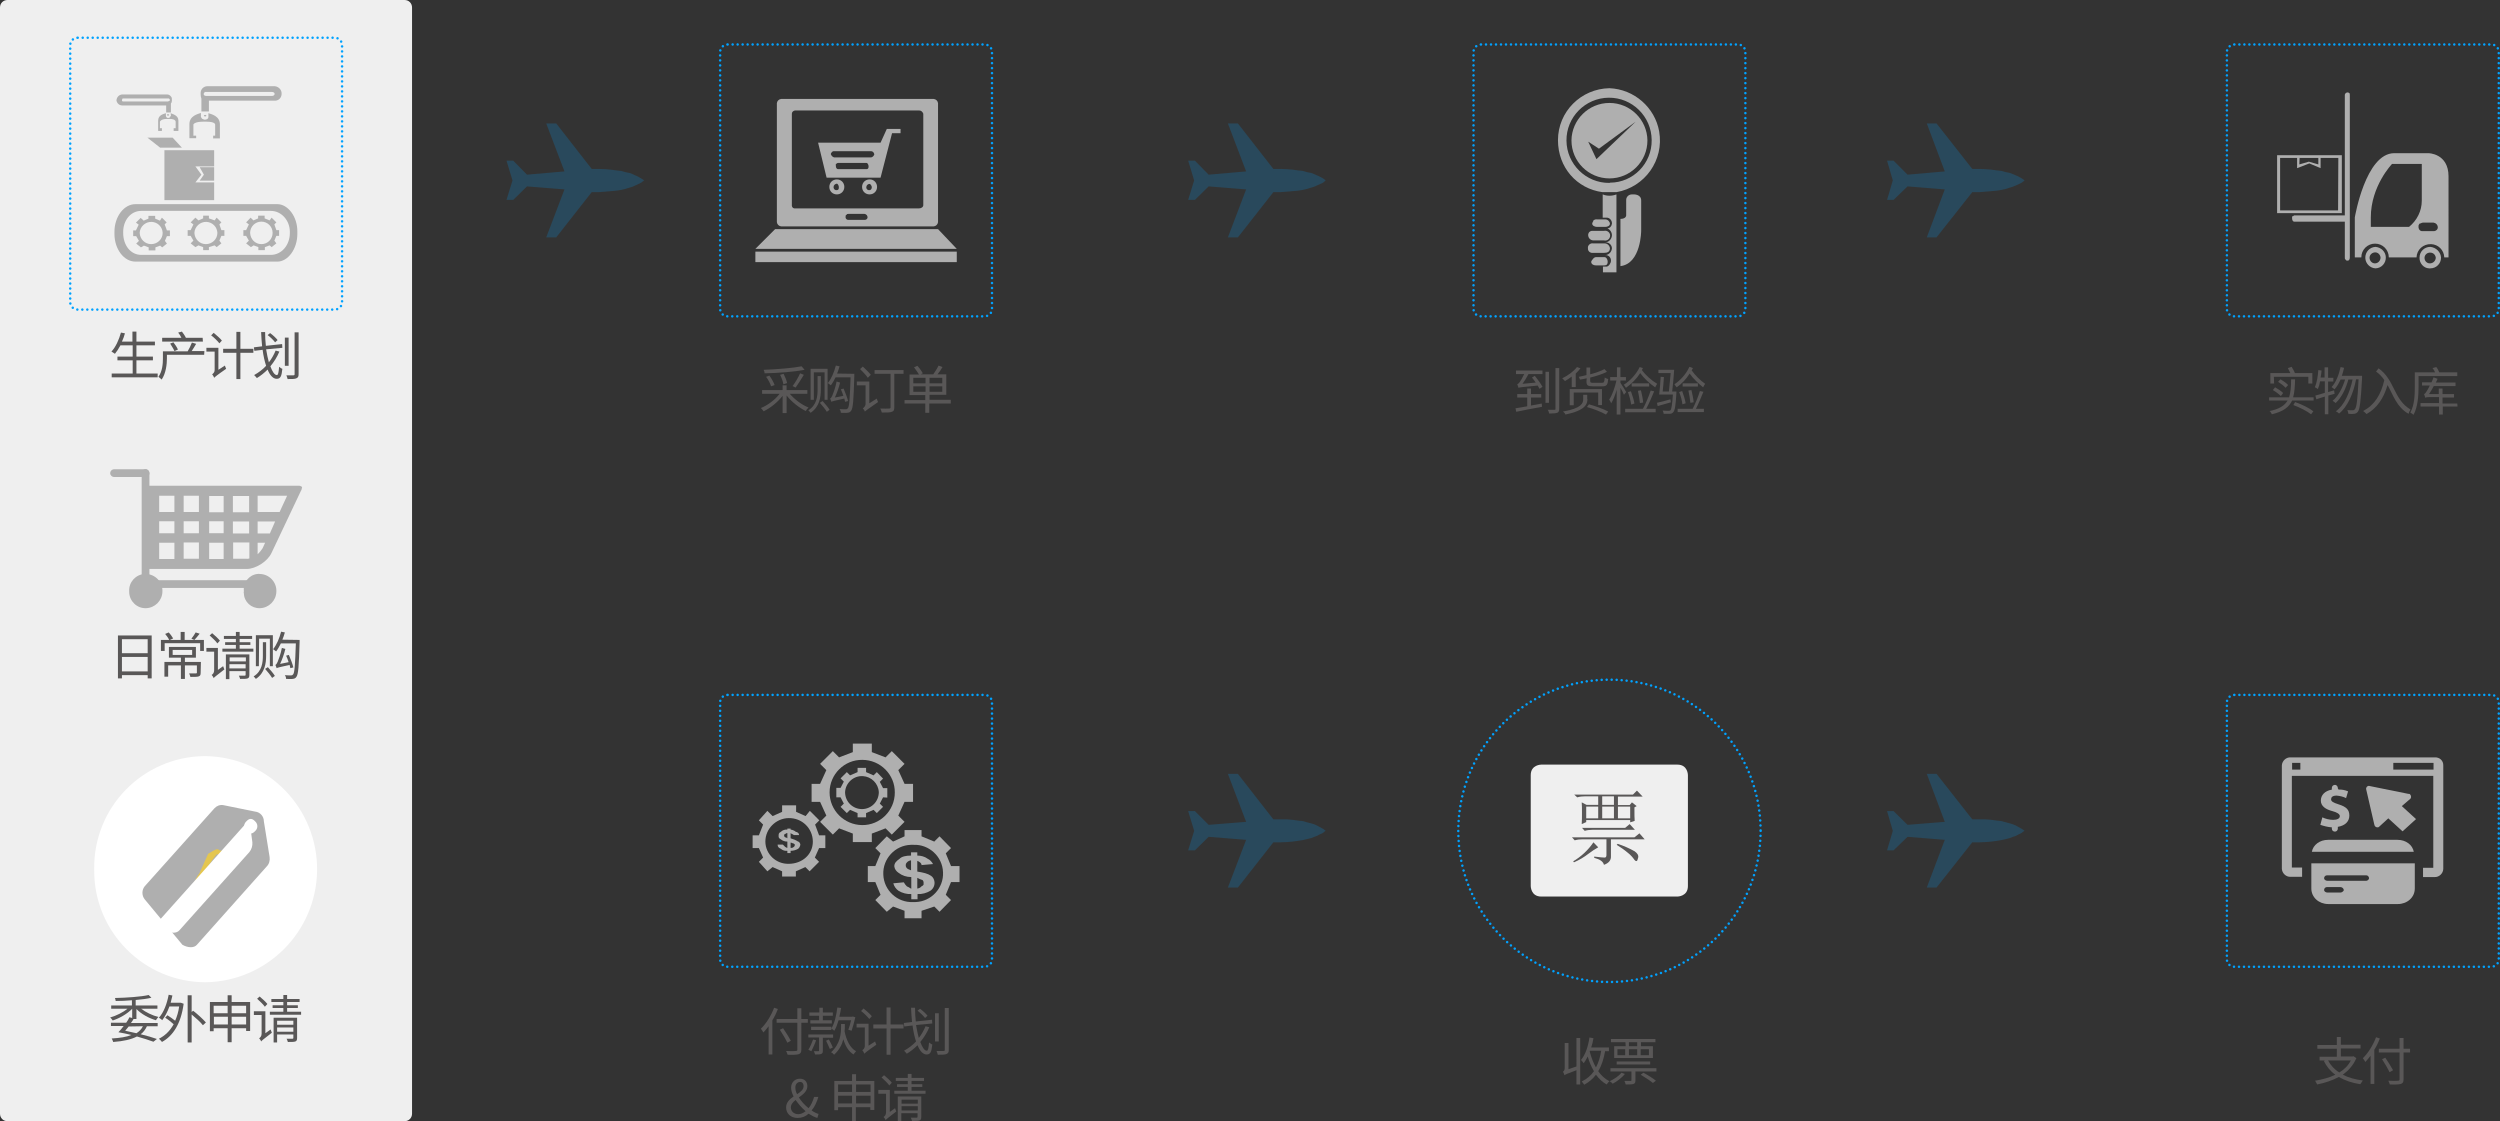 <?xml version="1.0" encoding="utf-8"?>
<!-- Generator: Adobe Illustrator 23.0.2, SVG Export Plug-In . SVG Version: 6.00 Build 0)  -->
<svg version="1.1" id="图层_1" xmlns="http://www.w3.org/2000/svg" xmlns:xlink="http://www.w3.org/1999/xlink" x="0px" y="0px"
	 viewBox="0 0 1000.5 448.7" style="enable-background:new 0 0 1000.5 448.7;" xml:space="preserve">
<rect x="0" y="0" width="1000.5" height="448.7" fill="#333333" stroke="none"/>
<style type="text/css">
	.st0{fill:#EFEFEF;}
	.st1{fill:#AFAFAF;}
	.st2{fill:#FFFFFF;}
	.st3{fill:#D1575C;}
	.st4{fill:#E4C64F;}
	.st5{opacity:0.2;fill:#00A2FF;enable-background:new    ;}
	.st6{fill:#595757;}
	.st7{enable-background:new    ;}
	.st8{fill:none;stroke:#00A2FF;stroke-linecap:round;stroke-miterlimit:10;stroke-dasharray:0,2;}
</style>
<title>04</title>
<g>
	<g id="图层_1-2">
		<path class="st0" d="M3,0h158.9c1.7,0,3,1.3,3,3v442.7c0,1.7-1.3,3-3,3H3c-1.7,0-3-1.3-3-3V3C0,1.3,1.3,0,3,0z"/>
		<path class="st1" d="M656.8,83.5v-3.3c0-2.4-2.8-2.4-2.8-2.4h-0.9c-1.3,0-2.3,1-2.3,2.2v0.1v6.1c0,0,0,1.4-2.3,1.4v18.9
			c8.3-1,8.3-14.2,8.3-14.2V83.5z"/>
		<path class="st1" d="M644.1,73.2c-9.4,0.1-17.1-7.5-17.2-16.9s7.5-17.1,16.9-17.2c9.4-0.1,17.1,7.5,17.2,16.9v0.1
			c0.1,9.3-7.4,17-16.7,17C644.2,73.2,644.2,73.2,644.1,73.2 M644.1,35.3c-11.4,0.2-20.6,9.4-20.6,20.8c0,10.9,7.5,19.4,17.8,20.8
			h5.6c11.4-2,19.1-12.8,17.1-24.3C662.3,43,654,35.7,644.1,35.3"/>
		<path class="st1" d="M642.1,106.2c0.9,0,1.3-0.5,1.3-1.4s-0.5-1.9-1.3-1.9h-3.5c-0.3,0.1-0.7,0.2-0.9,0.5c-0.4,0.5-0.9,1-0.9,1.4
			c0,0.9,0.9,1.4,1.8,1.4H642.1z"/>
		<path class="st1" d="M641.4,77.8v9.3h1.4c1.2-0.1,2.2,0.9,2.3,2.1c0,0.1,0,0.2,0,0.3c-0.1,1-0.8,1.8-1.8,1.9
			c1.1,0.5,1.8,1.6,1.8,2.8c-0.1,1.5-1.2,2.7-2.7,2.8c1.4-0.1,2.6,0.9,2.7,2.3c-0.1,1.5-1.2,2.7-2.7,2.8h0.5
			c1.1,0.2,1.9,1.2,1.8,2.3c0,0.9-0.9,2.3-1.8,2.3h-1.4v2.3h5.4V77.8C645.1,78.5,643.1,78.5,641.4,77.8"/>
		<path class="st1" d="M639.1,90.8h3.3c0.9,0,1.9-0.4,1.9-1.3c-0.1-0.9-0.9-1.7-1.9-1.7h-3.3c-0.5-0.1-1,0.1-1.4,0.4
			c0,0.4-0.5,0.8-0.5,1.3C637.2,90.3,638.2,90.8,639.1,90.8"/>
		<path class="st1" d="M635.6,94.3c0.1,1,0.9,1.8,1.9,1.9h4.4c1,0.3,2.1-0.3,2.4-1.4c0.3-1-0.3-2.1-1.4-2.4c-0.3-0.1-0.7-0.1-1,0
			h-4.4c-0.5-0.1-1.1,0.1-1.5,0.5C635.7,93.3,635.5,93.8,635.6,94.3"/>
		<path class="st1" d="M641.4,101.2h0.5c1.5,0,2.4-0.5,2.4-1.9c-0.2-1.2-1.2-2-2.4-1.9h-4.4c-0.5-0.1-1.1,0.1-1.5,0.5
			s-0.6,0.9-0.5,1.4c-0.1,1,0.6,1.8,1.6,1.9c0.1,0,0.3,0,0.4,0H641.4z"/>
		<path class="st1" d="M638.9,63.7l-3.3-7l4.3,2.8l14.7-10.8L638.9,63.7z M644.1,41.2c-8.3,0-15.1,6.7-15.2,15
			c0,8.4,6.8,15.2,15.2,15.2s15.2-6.8,15.2-15.2C659.2,47.9,652.4,41.2,644.1,41.2"/>
		<polygon class="st1" points="382.9,100.7 302.3,100.7 302.3,104.9 339.4,104.9 346.2,104.9 382.9,104.9 		"/>
		<path class="st1" d="M332.9,60.9c0.4-0.4,0.4-0.4,0.9-0.4h14.8c0.7,0,1.2,0.6,1.3,1.3c-0.2,0.6-0.7,1.1-1.3,1.2h-14.8
			c-0.6-0.2-1.1-0.7-1.3-1.3C332.5,61.4,332.7,61.1,332.9,60.9 M346.9,67.7h-11.5c-0.4,0-0.9-0.4-0.9-1.3v-0.8
			c0.4,0,0.4-0.4,0.9-0.4h11.4c0.4,0,0.8,0.8,0.8,1.3C347.7,67.2,347.3,67.7,346.9,67.7 M352.4,71.1l4.6-17.8h3.4v-1.7h-5.5
			l-2.5,5.5h-25l3.4,14H352.4z"/>
		<path class="st1" d="M348,76.1c-0.6,0.1-1.2-0.3-1.3-0.9c0-0.1,0-0.2,0-0.3c0-0.7,0.6-1.3,1.3-1.3c0.4,0,0.9,0.9,0.9,1.3
			C348.9,75.7,348.4,76.1,348,76.1 M348,71.8c-1.7,0-3,1.3-3,3s1.3,3,3,3s3-1.3,3-3c0-1.6-1.2-3-2.9-3H348"/>
		<path class="st1" d="M334.9,76.1c-0.6,0.1-1.2-0.3-1.3-1c0-0.1,0-0.2,0-0.3c0-0.7,0.6-1.2,1.3-1.3c0.4,0,0.8,0.9,0.8,1.3
			C335.8,75.7,335.4,76.1,334.9,76.1 M334.9,71.8c-1.7,0-3,1.3-3,3s1.3,3,3,3s3-1.3,3-3S336.6,71.8,334.9,71.8"/>
		<path class="st1" d="M316.9,45.5c0-0.7,0.6-1.2,1.3-1.3h49.6c0.8,0,1.4,0.5,1.7,1.3v36.6c0,0.8-0.9,1.3-1.7,1.3h-49.6
			c-0.6,0.1-1.2-0.3-1.3-1c0-0.1,0-0.2,0-0.3V45.5z M346.1,88h-6.4c-0.6,0.1-1.2-0.3-1.3-0.9c0-0.1,0-0.2,0-0.3c0-0.4,0-0.8,0.4-0.8
			c0-0.4,0.4-0.4,0.8-0.4h6.4c0.7,0.1,1.2,0.7,1.2,1.4C347.2,87.5,346.7,88,346.1,88 M312.6,90.6h61.1c0.9-0.1,1.6-0.8,1.7-1.7V41.3
			c-0.1-0.9-0.8-1.6-1.7-1.7h-61.1c-0.9,0.1-1.6,0.8-1.7,1.7v47.6C311,89.8,311.7,90.5,312.6,90.6"/>
		<polygon class="st1" points="375.4,91.7 342.8,91.7 310.2,91.7 302.3,99.6 382.9,99.6 		"/>
		<path class="st1" d="M974.8,103.2c-0.1,1.2-1,2.1-2.2,2.2s-2.2-0.8-2.3-2s0.8-2.2,2-2.3c0.1,0,0.2,0,0.3,0
			C973.8,101.1,974.7,102,974.8,103.2 M972.6,98.8c-2.4,0-4.3,1.9-4.3,4.3c-0.1,2.2,1.6,4.2,3.8,4.3c0.2,0,0.3,0,0.5,0
			c2.4,0,4.3-1.9,4.3-4.3C976.8,100.9,974.9,99,972.6,98.8"/>
		<path class="st1" d="M973.9,92.5h-4.3c-0.9,0.1-1.6-0.5-1.7-1.4c0-0.1,0-0.2,0-0.3c-0.1-0.5,0.1-0.9,0.4-1.3
			c0.4,0,0.9-0.4,1.3-0.4h4.3c0.9,0.1,1.6,0.8,1.7,1.7c0.1,0.9-0.6,1.6-1.4,1.7C974.1,92.5,974,92.5,973.9,92.5 M964.1,90.8h-15.3
			V87c0-12.6,8.5-21.4,8.5-21.4h11.9v14.7C969.2,84.4,967.3,88.2,964.1,90.8 M971.8,61.3h-13.6c-11.5,0-15.8,25.7-15.8,25.7v16h2.6
			c0-3.1,2.5-5.5,5.5-5.5c3.1,0,5.5,2.5,5.5,5.5h11.1c0.1-3.1,2.7-5.4,5.8-5.3c2.9,0.1,5.2,2.4,5.3,5.3h1.7V70.6
			C979.9,61.3,971.8,61.3,971.8,61.3"/>
		<path class="st1" d="M952.7,103.2c-0.1,1.1-0.9,2.1-2.1,2.2c-1.2,0.1-2.2-0.9-2.3-2.1s0.9-2.2,2.1-2.3c1.2-0.1,2.2,0.9,2.3,2.1
			C952.7,103.1,952.7,103.1,952.7,103.2 M950.7,98.8c-2.4,0.1-4.2,2.1-4.1,4.5c0.1,2.2,1.9,4,4.1,4.1c2.4-0.1,4.2-2.1,4.1-4.5
			C954.7,100.7,952.9,99,950.7,98.8"/>
		<path class="st1" d="M939.7,37c-0.6-0.1-1.2,0.3-1.3,0.9c0,0.1,0,0.2,0,0.3v48h-20.3c-0.2,0.2-0.5,0.4-0.8,0.4v0.8
			c0,0.8,0.4,1.3,0.8,1.3h20.3v14.4c0,0.4,0,0.8,0.4,0.8c0,0.4,0.4,0.4,0.8,0.4s0.8-0.4,0.8-1.3V38c0-0.4,0-0.8-0.4-0.8
			C940.1,37.2,939.9,37,939.7,37L939.7,37"/>
		<path class="st1" d="M935.7,84.2h-23.2v-21h6.8v4.1l4.9-1.9l4.5,1.9v-4.1h7.1L935.7,84.2L935.7,84.2z M920.3,63.2h7.5v2.6
			l-3.8-1.1l-3.8,1.1L920.3,63.2L920.3,63.2z M937.2,62.1h-25.9v23.2h25.9V62.1z"/>
		<path class="st1" d="M365.4,361c-6.3,0.3-11.7-4.7-11.9-11c-0.3-6.3,4.7-11.7,11-11.9c0.3,0,0.6,0,1,0c6.3-0.3,11.7,4.7,11.9,11
			c0.3,6.3-4.7,11.7-11,11.9C366.1,361,365.8,361,365.4,361 M380.6,346.6l-2.1-5.1l2.1-2.1l-4.6-4.7l-2.1,2.1l-5.1-2.1v-2.5H362v2.5
			l-4.6,2.1l-2.5-2.1l-4.6,4.7l2.1,2.1l-2.1,5.1h-3v6.4h3l2.1,5.1l-2.1,2.1l4.6,4.7l2.5-2.1l4.6,1.7v3h6.8v-3l5.1-1.7l2.1,2.1
			l4.6-4.7l-2.1-2.1l2.1-5.1h3.4v-6.4H380.6z"/>
		<path class="st1" d="M332,317.1c0-7.2,5.9-13.1,13.1-13c7.2,0,13.1,5.9,13,13.1c0,7.2-5.9,13.1-13.1,13l0,0
			C337.8,330.1,332,324.3,332,317.1 M348.9,333.6l5.5-2.1l2.5,2.5l5.1-5.1l-2.5-2.5l2.5-5.5h3.4v-7.2H362l-2.5-5.5l2.5-2.5l-5.1-5.1
			l-2.5,2.5l-5.5-2.1v-3.4h-7.6v3.4l-5.5,2.1l-2.5-2.5l-5.1,5.1l2.5,2.5l-2.5,5.5h-3.4v7.2h3.4l2.5,5.5l-2.5,2.5l5.1,5.1l2.5-2.5
			l5.5,2.1v3.4h7.6V333.6z"/>
		<path class="st1" d="M345,323.8c-3.7,0-6.7-2.9-6.8-6.6c0-0.1,0-0.1,0-0.2c0.2-3.7,3.4-6.6,7.1-6.4c3.4,0.2,6.2,2.9,6.4,6.4
			c0,3.7-2.9,6.7-6.6,6.8C345.1,323.8,345.1,323.8,345,323.8 M355.1,319.2v-3.8h-1.7l-1.3-2.5l1.3-1.3l-2.5-2.6l-1.3,1.3l-3-1.3
			v-1.7h-3.4v1.7l-3,1.3l-1.3-1.3l-2.5,2.5l1.3,1.3l-1.3,2.5h-1.7v3.8h1.7l1.3,2.5l-1.3,1.3l2.5,2.5l1.3-1.3l3,1.3v1.7h3.4v-1.7
			l3-1.3l1.3,1.3l2.5-2.5l-1.3-1.3l1.3-2.5L355.1,319.2z"/>
		<path class="st1" d="M315.6,345.7c-5,0.1-9.2-3.8-9.3-8.8v-0.1c0-5.1,4.2-9.3,9.3-9.4c5.3-0.1,9.6,4,9.7,9.3c0,0,0,0,0,0.1
			C325.3,341.9,321.1,345.7,315.6,345.7 M326.2,330l1.7-1.7l-3.8-3.8l-1.7,2.1l-3.8-1.7v-2.6H313v2.6l-3.8,1.7l-2.1-2.1l-3.4,3.8
			l1.7,1.7l-1.7,4.3h-2.5v5.1h2.5l1.7,3.8l-1.7,1.7l3.4,3.8l2.1-1.7l3.8,1.7v2.1h5.5v-2.1l3.8-1.7l1.7,1.7l3.8-3.8l-1.7-1.7l1.7-3.8
			h2.5v-5.1h-2.5L326.2,330z"/>
		<path class="st1" d="M368.8,354.7c-0.4,0.5-1,0.8-1.7,0.9v-4.3c0.7,0.4,1.4,0.7,2.1,0.9c0.3,0.3,0.5,0.8,0.4,1.3
			C369.7,353.9,369.7,354.3,368.8,354.7 M364.6,348.3c-0.8-0.4-1.3-0.4-1.7-0.9c-0.3-0.3-0.5-0.8-0.4-1.3c0-0.4,0-0.4,0.4-0.9
			s1-0.8,1.7-0.9V348.3z M372.6,350.5c-1.3-0.9-3-1.3-5.5-1.7v-4.3c0.9,0.4,1.7,0.9,1.7,1.7l4.6-0.4c-0.5-0.9-1.2-1.7-2.1-2.1
			c-1.2-0.9-2.7-1.3-4.2-1.3v-1.3h-2.5v1.3c-2.1,0-3.8,0.4-4.6,1.3c-1.3,0.9-2.1,1.7-2.1,3c0.1,1.1,0.8,2,1.7,2.6
			c1.4,1.1,3.2,1.7,5.1,1.7v4.7c-0.8-0.4-1.3-0.9-1.7-0.9c-0.5-0.5-1-1.1-1.3-1.7l-4.2,0.4c0.3,1.2,1.1,2.3,2.1,3
			c1.5,0.9,3.3,1.4,5.1,1.3v2.1h2.5v-2.1c1.8,0.1,3.6-0.4,5.1-1.3c1.2-0.8,1.8-2.1,1.7-3.5C373.9,352,373.4,351,372.6,350.5"/>
		<path class="st1" d="M317.7,338.9c-0.3,0.3-0.8,0.5-1.3,0.4v-2.1c0.4,0,0.9,0.4,1.3,0.4l0.4,0.4
			C318.1,338.4,318,338.7,317.7,338.9 M315.1,335.5c-0.2-0.2-0.5-0.4-0.9-0.4c-0.4-0.4-0.4-0.4-0.4-0.9c0-0.2,0.2-0.4,0.4-0.4l0,0
			c0.2-0.2,0.5-0.4,0.9-0.4V335.5z M319.4,336.8c-0.9-0.6-1.9-1-3-1.3v-2.1c0.4,0.4,0.9,0.4,1.3,0.8h2.1c0-0.7-0.6-1.2-1.3-1.3
			c-0.6-0.5-1.3-0.8-2.1-0.9v-0.4h-1.3v0.4c-0.9-0.1-1.9,0.2-2.6,0.9c-0.9,0.4-0.9,0.9-0.9,1.7c0,0.4,0,0.9,0.9,1.3
			c0.7,0.6,1.6,0.9,2.6,0.9v2.5c-0.3,0-0.6-0.2-0.9-0.4l-0.9-0.9h-2.1c0,0.9,0.4,1.3,1.3,1.7c0.7,0.6,1.6,0.9,2.6,0.8v0.9h1.3v-0.9
			c1.1,0,2.1-0.3,3-0.8c0.5-0.4,0.8-1,0.9-1.7C320.3,337.7,319.9,336.8,319.4,336.8"/>
		<polygon class="st1" points="79.9,72.3 85.7,72.3 85.7,66.9 79.9,66.9 81.6,69.9 		"/>
		<path class="st1" d="M81.6,46.3c0-0.2,0.2-0.3,0.5-0.3s0.5,0.2,0.5,0.3s-0.2,0.3-0.5,0.3S81.6,46.5,81.6,46.3"/>
		<path class="st1" d="M78.5,54.3h-1.1v-4.5c0,0,0.4-1.1,3.8-1.1h1.5c3.4,0,3.4,1.1,3.4,1.1v4.5h-0.8v1.1H88v-5.6
			c0-3.4-3.4-4.1-4.6-4.5v1.5c0,0.8-0.8,1.1-1.5,1.1c-0.4,0-0.8-0.4-1.1-0.4c0-0.4-0.4-0.4-0.4-0.8v-1.5c-1.1,0.4-4.6,1.1-4.6,4.5
			v5.6h2.7V54.3z"/>
		<path class="st1" d="M84.4,36.8h24.4c0.8,0,1.1,0.4,1.1,0.8s-0.4,0.8-1.1,0.8H82.6c-0.8,0-1.1-0.4-1.1-0.8s0.4-0.4,0.4-0.8
			C81.8,36.8,84.5,36.8,84.4,36.8z M80.6,39.5v5.1h3v-4.3H110c1.5,0,2.6-1.1,2.7-2.6v-0.1c0.1-1.6-1.1-2.9-2.7-3.1H83
			c-1.5,0-2.7,1.2-2.7,2.7c0,0.1,0,0.3,0,0.4C80.3,38.3,80.4,39,80.6,39.5"/>
		<path class="st1" d="M68.4,46.4L68,46.8c0,0.4-0.4,0.4-0.8,0.4s-0.7-0.3-0.8-0.8v-1.1c-1.2,0.4-3.1,0.8-3.1,3v4.1h1.5v-1.1H64
			v-2.6c0,0,0.4-1.1,2.7-1.1H68c2.3,0,2.3,1.1,2.3,1.1v2.6h-0.8v1.1h1.9v-4.1c0-2.2-2.3-2.6-3.1-3L68.4,46.4z"/>
		<path class="st1" d="M67,46.3c-0.3-0.5-0.1-0.6,0.2-0.6s0.5,0.2,0.5,0.3s-0.2,0.3-0.5,0.3S66.7,46.1,67,46.3"/>
		<polygon class="st1" points="65.8,80.1 85.7,80.1 85.7,73 78.2,73 80.6,69.9 78.2,66.6 85.7,66.6 85.7,60.1 74.2,60.1 65.8,60.1 
					"/>
		<polygon class="st1" points="59,55.1 64.1,59.1 72.8,59.1 69.1,55.1 		"/>
		<path class="st1" d="M116,93.2c0,5-3.4,8.8-7.6,8.8H56.5c-4.2,0-7.2-3.8-7.2-8.8v-0.4c0-4.6,3-8.4,7.2-8.4h51.9
			c4.2,0,7.6,3.8,7.6,8.4V93.2z M111,81.7H54.2c-4.6,0-8.4,5-8.4,11.1v0.8c0,6.1,3.8,11.1,8.4,11.1H111c4.2,0,8-5,8-11.1v-0.8
			C119.1,86.7,115.2,81.7,111,81.7"/>
		<path class="st1" d="M49.2,39.4h18.4c0.4,0.4,0.4,0.4,0.4,0.8c-0.2,0.2-0.5,0.3-0.8,0.4h-18c-0.2,0-0.4-0.2-0.4-0.4l0,0
			C48.9,39.8,48.9,39.4,49.2,39.4 M48.9,42.2h17.6V45h1.9v-3.6c0.3-0.3,0.4-0.8,0.4-1.2c0-0.8,0-1.2-0.4-1.6
			c-0.4-0.5-0.9-0.8-1.5-0.8h-18c-1.3,0.1-2.2,1.1-2.3,2.4C46.8,41.3,47.7,42.2,48.9,42.2"/>
		<path class="st1" d="M60.5,97.7c-2.5,0-4.5-2-4.6-4.5c0.1-2.5,2.3-4.5,4.8-4.4c2.4,0.1,4.3,2,4.4,4.4C65.1,95.7,63,97.7,60.5,97.7
			 M65.9,89.8l0.8-0.8l-1.9-1.9L64,88.3l-1.9-0.8v-1.1h-2.7v1.1l-1.9,0.8l-1.2-1.1l-1.9,1.9l1.1,0.8l-1.1,2.3h-1.1v2.3h1.2l1.1,1.9
			l-1.1,1.1l1.9,1.5l1.2-0.7l1.9,0.7v1.2h2.7V99l1.9-0.7l0.8,0.7l1.9-1.5L66,96.4l0.8-1.9H68v-2.3h-1.2L65.9,89.8z"/>
		<path class="st1" d="M82.4,97.7c-2.5,0-4.5-2-4.6-4.5c0.1-2.5,2.3-4.5,4.8-4.4c2.4,0.1,4.3,2,4.4,4.4C87,95.7,84.9,97.7,82.4,97.7
			 M87.8,89.8l0.8-0.8l-1.9-1.9l-0.8,1.1l-2.3-0.8v-1.1h-2.3v1.1l-1.9,0.8l-1.2-1.1L76.3,89l1.1,0.8l-1.1,2.3h-1.2v2.3h1.2l1.1,1.9
			l-1.1,1.1l1.9,1.5l1.2-0.7l1.9,0.7v1.2h2.3v-1.2l2.3-0.7l0.8,0.7l1.9-1.5l-0.8-1.1l0.8-1.9h1.2v-2.3h-1.2L87.8,89.8z"/>
		<path class="st1" d="M104.6,97.7c-2.5,0-4.4-2-4.5-4.5c0-2.5,2-4.5,4.5-4.5s4.5,2,4.5,4.5l0,0C109.1,95.7,107.1,97.7,104.6,97.7
			 M109.8,89.8l0.8-0.8l-1.9-1.9l-0.8,1.1l-2-0.8v-1.1h-2.6v1.1l-1.9,0.8l-1.1-1.1L98.5,89l1.1,0.8l-1.1,2.3h-1.1v2.3h1.1l1.1,1.9
			l-1.1,1.1l1.9,1.5l1.1-0.7l1.9,0.7v1.2h2.6v-1.2l1.9-0.7l0.8,0.7l1.9-1.5l-0.8-1.1l0.8-1.9h1.1v-2.3h-1.1L109.8,89.8z"/>
		<path class="st1" d="M102.4,235.3H58.3c-0.8,0-1.5-0.7-1.5-1.5l0,0c0-0.9,0.7-1.6,1.5-1.6h44.1c0.9,0,1.5,0.7,1.5,1.6
			C104,234.7,103.3,235.4,102.4,235.3C102.4,235.4,102.4,235.4,102.4,235.3"/>
		<path class="st1" d="M111.9,204.9h-8.8v-6.5h11.8L111.9,204.9z M103.1,221.8v-4.6h3l-1,2.2C104.5,220.3,103.9,221.1,103.1,221.8
			 M98.6,223.6h-5.3v-6.5h6.5v6.4C99.3,223.6,99,223.7,98.6,223.6 M63.7,217.2h6.1v6.5h-6.1L63.7,217.2z M69.8,204.9h-6.1v-6.5h6.1
			V204.9z M93.2,198.5h6.5v6.5h-6.5V198.5z M93.2,208.7h6.5v4.8h-6.5V208.7z M83.7,198.5h5.8v6.5h-5.8V198.5z M83.7,217.2h5.8v6.5
			h-5.8V217.2z M79.6,223.6h-6.1v-6.5h6.1V223.6z M79.6,213.4h-6.1v-4.8h6.1V213.4z M73.5,198.4h6.1v6.5h-6.1V198.4z M83.7,208.6
			h5.8v4.8h-5.8V208.6z M69.8,213.4h-6.1v-4.8h6.1V213.4z M103.1,208.7h7l-2.1,4.8h-4.9V208.7z M120.9,194.9c-0.5-0.4-1-0.6-1.6-0.5
			h-60v33.3h39.4c3.7,0,8.5-3.1,10-6.5l11.7-24.7C120.7,196.1,120.8,195.5,120.9,194.9"/>
		<path class="st1" d="M59.8,189.4v44c0,0.8-0.6,1.6-1.4,1.6c0,0,0,0-0.1,0c-0.9,0-1.6-0.7-1.6-1.6l0,0v-44c0-0.9,0.7-1.6,1.6-1.6
			C59.1,187.8,59.8,188.5,59.8,189.4"/>
		<path class="st1" d="M45.7,187.8h12.6c0.9,0,1.5,0.8,1.5,1.6s-0.7,1.5-1.5,1.5l0,0H45.7c-0.9,0-1.6-0.7-1.6-1.5
			C44.1,188.5,44.8,187.8,45.7,187.8"/>
		<path class="st1" d="M97.6,236.6c-0.4-3.4,2-6.5,5.4-6.9c0.3,0,0.7-0.1,1,0c3.8,0.1,6.8,3.3,6.6,7.1c-0.1,3.6-3,6.5-6.6,6.6
			c-3.4,0.1-6.3-2.5-6.4-5.9C97.5,237.2,97.5,236.9,97.6,236.6"/>
		<path class="st1" d="M51.7,236.6c-0.2-3.6,2.6-6.7,6.2-6.9c0.2,0,0.3,0,0.5,0c3.8,0.1,6.8,3.3,6.6,7.1c-0.1,3.6-3,6.5-6.6,6.6
			s-6.6-2.8-6.7-6.4C51.7,236.9,51.7,236.7,51.7,236.6"/>
		<path class="st2" d="M37.7,347.7c-0.3-24.6,19.4-44.8,44-45.1c0.2,0,0.4,0,0.6,0c25,0.4,44.9,20.9,44.6,45.9
			c-0.4,24.5-20.1,44.2-44.6,44.6c-24.6,0-44.6-20-44.6-44.6C37.7,348.2,37.7,347.9,37.7,347.7"/>
		<path class="st3" d="M86.3,347.6l-1.2-1.3c-2.3,3.9-3.5,6.5-4.6,6.5v-1.3h-2.3c0.1,1,0.5,1.8,1.2,2.6c1.2,1.3,2.3,0,4.6-1.3
			C85.5,351.4,86.3,349.5,86.3,347.6"/>
		<path class="st1" d="M98.6,332.6c-1.1-1-1.2-2.6-0.2-3.7c0.1-0.1,0.1-0.1,0.2-0.2c1.2-1.3,2.3-1.3,3.5,0c1.1,1,1.2,2.6,0.2,3.7
			c-0.1,0.1-0.1,0.1-0.2,0.2C100.9,333.9,99.8,333.9,98.6,332.6 M107.9,343l-2.3-14.3c0-2-1.5-3.7-3.5-3.9l-12.8-2.6
			c-1.3-0.2-2.6,0.3-3.5,1.3l-27.9,31.2c-1.2,1.5-1.2,3.7,0,5.2L73,378.1c2.3,1.3,4.7,1.3,5.8,0l27.9-31.3
			C107.7,345.8,108.1,344.4,107.9,343"/>
		<path class="st4" d="M78.8,359.9l-1.2,1.3c0-1.3,1.2-5.2,3.5-10.4c1.5-3.3,3.5-6.3,5.8-9.1c1.2,1.3,0,5.2-3.5,10.4
			c0,1.3-1.2,3.9-2.3,3.9l2.3,2.6c0.3-1.9,1.1-3.7,2.3-5.2c0-1.3,4.7-10.4,3.5-13H88c-1.2-1.3-2.3,0-4.7,1.3
			c-1.2,2.6-2.3,5.2-3.5,7.8c-1.2,1.3-5.8,10.4-3.5,13h2.3v-2.6"/>
		<path class="st2" d="M63.7,368.4l2.3,3.9c2.3,1.3,4.7,1.3,5.8,0l28-31.3c0.9-1.1,1.3-2.5,1.2-3.9l-1.2-9.1L63.7,368.4z"/>
		<polygon class="st5" points="509.6,67.6 495.4,49.4 491.4,49.4 498.7,68.6 483.7,69.9 478.2,64.3 475.5,64.3 477.9,72.2 475.5,80 
			478.2,80 483.7,74.6 498.7,75.8 491.4,95 495.4,95 509.6,76.9 512.4,76.9 515,76.7 517.3,76.5 519.5,76.3 521.4,76 523.1,75.6 
			524.7,75.1 526,74.7 527.1,74.2 528,73.8 529.5,73.1 530.3,72.4 530.5,72.2 530.3,72 529.5,71.4 528,70.6 527.1,70.2 526,69.7 
			524.7,69.2 523.1,68.9 521.4,68.4 519.5,68.2 517.3,67.9 515,67.7 512.4,67.6 		"/>
		<polygon class="st5" points="789.3,67.6 775,49.4 771.1,49.4 778.3,68.6 763.4,69.9 757.8,64.3 755.2,64.3 757.5,72.2 755.2,80 
			757.8,80 763.4,74.6 778.3,75.8 771.1,95 775,95 789.3,76.9 792.1,76.9 794.6,76.7 797,76.5 799.2,76.3 801,76 802.8,75.6 
			804.3,75.1 805.6,74.7 806.8,74.2 807.7,73.8 809.1,73.1 810,72.4 810.2,72.2 810,72 809.1,71.4 807.7,70.6 806.8,70.2 
			805.6,69.7 804.3,69.2 802.8,68.9 801,68.4 799.2,68.2 797,67.9 794.6,67.7 792.1,67.6 		"/>
		<polygon class="st5" points="509.6,327.9 495.4,309.7 491.4,309.7 498.7,328.9 483.7,330.1 478.2,324.6 475.5,324.6 477.9,332.5 
			475.5,340.3 478.2,340.3 483.7,334.9 498.7,336.1 491.4,355.2 495.4,355.2 509.6,337.1 512.4,337.1 515,337 517.3,336.8 
			519.5,336.5 521.4,336.2 523.1,335.8 524.7,335.4 526,334.9 527.1,334.5 528,334 529.5,333.3 530.3,332.6 530.5,332.5 
			530.3,332.3 529.5,331.7 528,330.9 527.1,330.4 526,329.9 524.7,329.5 523.1,329.1 521.4,328.6 519.5,328.4 517.3,328.1 
			515,327.9 512.4,327.9 		"/>
		<polygon class="st5" points="789.3,327.9 775,309.7 771.1,309.7 778.3,328.9 763.4,330.1 757.8,324.6 755.2,324.6 757.5,332.5 
			755.2,340.3 757.8,340.3 763.4,334.9 778.3,336.1 771.1,355.2 775,355.2 789.3,337.1 792.1,337.1 794.6,337 797,336.8 
			799.2,336.5 801,336.2 802.8,335.8 804.3,335.4 805.6,334.9 806.8,334.5 807.7,334 809.1,333.3 810,332.6 810.2,332.5 810,332.3 
			809.1,331.7 807.7,330.9 806.8,330.4 805.6,329.9 804.3,329.5 802.8,329.1 801,328.6 799.2,328.4 797,328.1 794.6,327.9 
			792.1,327.9 		"/>
		<polygon class="st5" points="236.8,67.6 222.6,49.4 218.6,49.4 225.9,68.6 210.9,69.9 205.4,64.3 202.7,64.3 205.1,72.2 202.7,80 
			205.4,80 210.9,74.6 225.9,75.8 218.6,95 222.6,95 236.8,76.9 239.6,76.9 242.2,76.7 244.5,76.5 246.7,76.3 248.6,76 250.3,75.6 
			251.9,75.1 253.2,74.7 254.3,74.2 255.2,73.8 256.6,73.1 257.5,72.4 257.8,72.2 257.5,72 256.6,71.4 255.2,70.6 254.3,70.2 
			253.2,69.7 251.9,69.2 250.3,68.9 248.6,68.4 246.7,68.2 244.5,67.9 242.2,67.7 239.6,67.6 		"/>
		<path class="st0" d="M616.8,306c0,0-4.2,0-4.2,4.2v44.4c0,0,0,4.2,4.2,4.2h54.5c0,0,4.2,0,4.2-4.2v-44.4c0,0,0-4.2-4.2-4.2H616.8z
			"/>
		<path class="st6" d="M647.5,327.5h4.9v-4.7h-4.9V327.5z M647.4,337.7c2.4,0.8,4.7,1.8,6.8,3c1.1,0.8,1.6,1.6,1.4,2.5
			s-0.4,1.4-0.7,1.4s-0.6-0.2-0.8-0.5c-0.7-1-1.5-1.9-2.5-2.7c-1.4-1.2-3-2.3-4.6-3.3L647.4,337.7z M641.2,327.5h4.7v-4.7h-4.7
			V327.5z M641.2,322.1h4.7v-3.4h-4.7V322.1z M634.8,327.5h4.8v-4.7h-4.8V327.5z M633.1,331.3h17.3l1.8-1.5l2.1,2.3h-17.1
			c-1,0-2,0.1-3,0.4L633.1,331.3z M654.1,323.1c0,2.8,0,4.6,0.1,5.4l-1.8,0.6v-0.9h-17.6v0.8l-1.8,0.8c0.1-1.4,0.1-2.9,0.1-4.5
			s0-3-0.1-4.2l1.9,1h4.7v-3.4h-5.4c-1,0-2,0.1-3,0.4L630,318h23.5l1.6-1.6l2.3,2.4h-9.9v3.4h4.7l0.9-1.1l1.9,1.5L654.1,323.1z
			 M637.7,337.1l1.9,2c-1.3,0.7-2.6,1.6-3.8,2.5c-1.8,1.4-3.8,2.6-5.9,3.5l-0.3-0.4C632.8,342.8,635.6,340.2,637.7,337.1
			 M629.1,335.1h25l2-1.6l2.1,2.4h-13.5v6.7c0.1,1.6-0.8,2.8-2.8,3.5c-0.3-1.3-1.6-2.2-3.9-2.8v-0.5c2.3,0.3,3.8,0.4,4.2,0.4
			s0.7-0.3,0.7-1v-6.3h-9.7c-1,0-2,0.1-3,0.4L629.1,335.1z"/>
		<g class="st7">
			<path class="st6" d="M63.1,149.5v1.5H44.7v-1.5h8.4v-5.3H47v-1.5h6.1v-4.5h-4.9c-0.7,1.3-1.4,2.4-2.2,3.4c-0.3-0.2-1-0.7-1.4-0.9
				c1.7-1.8,3-4.7,3.8-7.6l1.6,0.3c-0.3,1.1-0.7,2.3-1.2,3.3H53v-4h1.6v4H62v1.5h-7.4v4.5h6.6v1.5h-6.6v5.3H63.1z"/>
			<path class="st6" d="M81.7,142H66.8v1.4c0,2.4-0.4,6-2.1,8.5c-0.3-0.3-1-0.9-1.3-1.1c1.6-2.2,1.8-5.3,1.8-7.4v-2.8h9.9
				c0.6-1,1.3-2.4,1.7-3.5l1.7,0.5c-0.6,1-1.2,2.1-1.8,2.9h5.1L81.7,142L81.7,142z M81.2,136.7H64.9v-1.5h7.7
				c-0.3-0.7-0.8-1.5-1.3-2.1l1.5-0.4c0.6,0.8,1.3,1.8,1.6,2.5h-0.1h6.8L81.2,136.7L81.2,136.7z M69.8,140.5c-0.3-0.8-1.1-2-1.7-3
				l1.3-0.5c0.7,0.9,1.5,2.1,1.8,2.9L69.8,140.5z"/>
		</g>
		<g class="st7">
			<path class="st6" d="M90,146.3c0.1,0.4,0.4,1,0.5,1.3c-3.9,2.7-4.4,3.2-4.8,3.6c-0.1-0.4-0.5-1.1-0.8-1.4c0.4-0.3,1-0.8,1-1.7
				v-7.4h-3.3v-1.5h4.8v8.8L90,146.3z M87.8,137.4c-0.7-0.9-2.1-2.3-3.3-3.2l1-1c1.1,0.9,2.6,2.2,3.3,3.1L87.8,137.4z M101.4,141.2
				h-5.2v10.5h-1.6v-10.5h-5.3v-1.6h5.3v-6.8h1.6v6.8h5.2V141.2z"/>
		</g>
		<g class="st7">
			<path class="st6" d="M106.5,139.8c0.3,1.9,0.7,3.7,1.1,5.2c1.1-1.4,2-3,2.7-4.7l1.5,0.4c-0.9,2.2-2.2,4.2-3.6,5.9
				c0.8,2.2,1.7,3.5,2.6,3.5c0.5,0,0.7-0.9,0.9-3.3c0.4,0.3,0.9,0.7,1.3,0.8c-0.3,3.1-0.8,4-2.3,4c-1.4,0-2.7-1.4-3.6-3.7
				c-1.3,1.3-2.8,2.5-4.3,3.4c-0.2-0.3-0.8-0.9-1.1-1.2c1.8-1,3.4-2.2,4.8-3.7c-0.6-1.8-1.1-4-1.4-6.4l-3.3,0.4l-0.2-1.4l3.3-0.4
				c-0.2-1.8-0.3-3.7-0.4-5.7h1.6c0,1.9,0.1,3.8,0.3,5.5l6.5-0.7l0.1,1.5L106.5,139.8z M110.1,137c-0.6-0.8-1.9-2.1-3-2.9l1-0.8
				c1.1,0.8,2.4,2,3,2.8L110.1,137z M115.5,146.4H114v-11.3h1.5V146.4z M119.5,133v16.7c0,1-0.2,1.4-0.9,1.7
				c-0.6,0.3-1.7,0.3-3.5,0.3c-0.1-0.4-0.3-1.1-0.5-1.5c1.3,0,2.5,0,2.8,0c0.4,0,0.5-0.1,0.5-0.5V133H119.5z"/>
		</g>
		<g class="st7">
			<path class="st6" d="M315.9,157.4c1.9,2.3,4.9,4.6,7.7,5.7c-0.4,0.3-0.9,0.9-1.1,1.4c-2.7-1.3-5.7-3.7-7.7-6.2v7h-1.6v-6.9
				c-2,2.6-4.9,4.9-7.6,6.2c-0.2-0.4-0.8-1-1.1-1.3c2.7-1.1,5.7-3.3,7.5-5.7h-7v-1.5h8.2v-1.9h1.6v1.9h8.3v1.5h-7.2V157.4z M322,148
				c-4.2,0.8-10.6,1.3-16,1.4c0-0.4-0.2-1.1-0.4-1.4c5.3-0.2,11.6-0.7,15.2-1.4L322,148z M308.6,154.6c-0.3-1-1.1-2.6-2-3.8l1.3-0.5
				c0.9,1.2,1.7,2.7,2.1,3.8L308.6,154.6z M313.5,153.8c-0.1-1-0.7-2.6-1.3-3.8l1.4-0.4c0.6,1.2,1.2,2.7,1.4,3.7L313.5,153.8z
				 M317.2,154.5c1-1.3,2.3-3.5,3-5.1l1.5,0.6c-1,1.7-2.3,3.7-3.3,5.1L317.2,154.5z"/>
			<path class="st6" d="M328.5,156c0,2.9-0.5,6.8-4.1,9.2c-0.2-0.3-0.6-0.7-0.9-1c3.4-2.1,3.7-5.7,3.7-8.3v-5.4h1.3V156z M325.6,160
				h-1.2v-12.4h6.8V160H330v-11h-4.3v11H325.6z M329.2,160.5c1,1.1,2.3,2.6,2.8,3.5l-1.1,0.8c-0.6-1-1.8-2.5-2.8-3.6L329.2,160.5z
				 M341.9,149.6c0,0,0,0.6,0,0.8c-0.3,9.8-0.5,13-1.3,14c-0.4,0.6-0.8,0.7-1.5,0.8c-0.6,0.1-1.6,0-2.6,0c0-0.5-0.2-1.1-0.5-1.5
				c1.1,0.1,2.1,0.1,2.5,0.1s0.5-0.1,0.8-0.4c0.6-0.7,0.8-3.8,1.1-12.4h-6c-0.6,1.2-1.2,2.3-1.9,3.2c-0.3-0.2-0.9-0.7-1.2-0.9
				c1.4-1.7,2.5-4.3,3.2-7l1.5,0.3c-0.3,1-0.6,2-1,2.9L341.9,149.6L341.9,149.6z M338.2,160.8c-0.1-0.4-0.2-0.8-0.3-1.3
				c-4.2,0.9-4.8,1.1-5.2,1.3c-0.1-0.3-0.3-1-0.5-1.3c0.3-0.1,0.6-0.5,0.9-1.2s1.3-3.3,1.7-5.6l1.4,0.4c-0.5,2.1-1.3,4.3-2.1,6
				l3.4-0.7c-0.3-0.9-0.6-1.8-1-2.6l1.1-0.3c0.7,1.6,1.5,3.7,1.8,5L338.2,160.8z"/>
		</g>
		<g class="st7">
			<path class="st6" d="M350.9,159.5c0.1,0.4,0.3,1.1,0.5,1.4c-4.3,3-4.9,3.4-5.3,3.8c-0.1-0.4-0.5-1-0.8-1.3
				c0.4-0.2,1.1-0.9,1.1-1.8v-7.4h-3.5v-1.5h5v8.7L350.9,159.5z M347.3,151.2c-0.6-1-2-2.4-3.1-3.5l1.1-1c1.1,1,2.5,2.4,3.2,3.3
				L347.3,151.2z M361.6,149.6h-3.7V163c0,1-0.2,1.6-1,1.8c-0.7,0.3-2,0.3-4,0.3c-0.1-0.5-0.4-1.2-0.6-1.6c1.5,0.1,3,0,3.5,0
				c0.4,0,0.6-0.1,0.6-0.5v-13.4H350v-1.5h11.6V149.6z"/>
		</g>
		<g class="st7">
			<path class="st6" d="M380.4,161.5h-8.5v3.7h-1.6v-3.7H362v-1.4h8.3v-2H364v-8.2h3.8c-0.5-0.8-1.3-2-2-2.9l1.3-0.6
				c0.9,0.9,1.8,2.2,2.2,3l-0.8,0.4h5c0.7-1,1.6-2.4,2.1-3.5l1.6,0.6c-0.6,1-1.3,2.1-2,2.9h3.5v8.2H372v2h8.5v1.5H380.4z
				 M365.5,153.4h4.9v-2.2h-4.9V153.4z M370.4,156.8v-2.2h-4.9v2.2H370.4z M377.1,151.2H372v2.2h5.1V151.2z M377.1,154.6H372v2.2
				h5.1V154.6z"/>
		</g>
		<g class="st7">
			<path class="st6" d="M612.7,162.3c1.4-0.3,2.9-0.5,4.3-0.8l0.1,1.3c-3.7,0.7-7.6,1.4-10.3,2l-0.3-1.4c1.3-0.2,2.9-0.5,4.7-0.8
				v-3.5h-4v-1.4h4v-2.2h1.5v2.2h4.1v1.4h-4.1V162.3z M606.7,148.3h10.6v1.4h-5.6c-0.7,1.4-1.6,2.8-2.4,3.9l5.3-0.5
				c-0.5-0.7-1-1.4-1.5-2l1.1-0.7c1.2,1.4,2.5,3.3,3.1,4.4l-1.2,0.8c-0.2-0.4-0.4-0.8-0.7-1.3c-6.4,0.6-7.2,0.7-7.7,0.9
				c-0.1-0.3-0.3-1.1-0.5-1.4c0.3-0.1,0.6-0.4,1-0.9c0.3-0.4,1.1-1.7,1.8-3.2h-3.3L606.7,148.3L606.7,148.3z M619.9,161.2h-1.4
				v-12.4h1.4V161.2z M624,147.3v16.2c0,1-0.2,1.4-0.8,1.7c-0.6,0.2-1.7,0.3-3.2,0.3c-0.1-0.4-0.3-1.1-0.6-1.5c1.2,0,2.3,0,2.7,0
				s0.4-0.1,0.4-0.5v-16.2H624z"/>
			<path class="st6" d="M629,150.7c-0.9,0.7-1.8,1.3-2.7,1.8c-0.2-0.3-0.8-0.8-1.1-1.1c2.3-1.1,4.6-2.8,5.9-4.5l1.4,0.5
				c-0.5,0.7-1.2,1.4-1.9,2.1v5.4H629V150.7z M635.3,159.7c0,2.1-1,4.6-8.8,6.2c-0.1-0.4-0.6-0.9-1-1.2c7.5-1.3,8.1-3.4,8.1-4.9V158
				h1.6v1.7H635.3z M639.6,162.1v-5h-9.8v5.1h-1.6v-6.5h12.9v6.4H639.6z M635,151.4c-0.9,0.2-1.8,0.4-2.7,0.5
				c-0.1-0.3-0.3-0.8-0.5-1.1c1-0.2,2.1-0.4,3.1-0.7v-3h1.5v2.7c2.2-0.6,4.3-1.3,5.7-2.1l1,1.1c-1.8,0.9-4.2,1.7-6.7,2.3v1.4
				c0,0.6,0.2,0.7,1.2,0.7h3.5c0.8,0,1-0.3,1.1-2.1c0.3,0.2,1,0.5,1.4,0.6c-0.2,2.3-0.6,2.9-2.3,2.9h-3.8c-2.1,0-2.6-0.4-2.6-2
				L635,151.4L635,151.4z M635.9,161.8c2.5,0.7,5.9,1.9,7.7,2.9l-0.9,1.2c-1.7-1-5-2.3-7.6-3L635.9,161.8z"/>
		</g>
		<g class="st7">
			<path class="st6" d="M649.9,158c-0.2-0.6-0.8-1.8-1.4-2.8v10.7H647V156c-0.6,2.1-1.4,4.1-2.2,5.4c-0.2-0.4-0.5-1.1-0.8-1.5
				c1.2-1.7,2.3-4.9,2.9-7.6h-2.5v-1.4h2.7V147h1.4v3.9h2.2v1.4h-2.2v0.9c0.5,0.8,2,3.1,2.3,3.7L649.9,158z M657.5,147.3
				c-0.1,0.2-0.3,0.5-0.4,0.8c1.4,2,4,4.3,6.1,5.5c-0.3,0.4-0.6,1-0.8,1.4c-2.1-1.4-4.5-3.6-6-5.7c-1.5,2.4-3.6,4.4-5.7,5.9
				c-0.2-0.3-0.6-1-0.9-1.2c2.6-1.6,5-4.2,6.4-7.1L657.5,147.3z M662,156.6c-0.9,2.2-2.1,5-3.2,7h3.8v1.4h-12.2v-1.4h7.1
				c1.1-2,2.4-5.1,3.1-7.3L662,156.6z M652.7,156.6c0.6,1.6,1.2,3.6,1.4,4.9l-1.3,0.4c-0.2-1.4-0.7-3.4-1.3-5L652.7,156.6z
				 M660,154.7h-7v-1.3h7V154.7z M656.3,161.3c-0.1-1.3-0.5-3.4-0.8-4.9l1.2-0.2c0.4,1.6,0.8,3.6,0.9,4.9L656.3,161.3z"/>
		</g>
		<g class="st7">
			<path class="st6" d="M668.7,161c-1.9,0.5-3.7,1.1-5.3,1.5l-0.3-1.3c1.4-0.3,3.4-0.8,5.4-1.4L668.7,161z M670.9,156.6
				c0,0,0,0.5,0,0.6c-0.3,5.2-0.6,7.1-1.3,7.8c-0.4,0.4-0.7,0.6-1.4,0.6c-0.5,0-1.5,0-2.4,0c0-0.4-0.2-0.9-0.4-1.3
				c1,0.1,2,0.1,2.4,0.1c0.3,0,0.5,0,0.7-0.2c0.4-0.4,0.7-2.1,1-6.3H664c0.2-1.8,0.5-4.9,0.6-7.1l1.3,0.1c-0.1,1.8-0.3,4-0.5,5.8
				h2.5c0.2-2,0.5-4.9,0.7-7.4h-4.9V148h6.3c-0.2,2.8-0.5,6.5-0.8,8.7h1.7V156.6z M677.5,147.3c-0.1,0.3-0.3,0.6-0.5,0.9
				c1.3,1.9,3.5,4.1,5.4,5.4c-0.3,0.4-0.6,1-0.8,1.4c-1.8-1.4-4-3.5-5.4-5.5c-1.4,2.3-3.3,4.2-5.2,5.5c-0.2-0.3-0.7-0.9-0.9-1.2
				c2.4-1.6,4.7-4.1,6-7L677.5,147.3z M681.7,156.8c-0.9,2.2-2,4.9-3,6.8h3.2v1.3h-10.5v-1.3h6c1-1.9,2.3-5,2.9-7.1L681.7,156.8z
				 M673.2,156.5c0.6,1.6,1.2,3.6,1.4,4.9l-1.3,0.4c-0.1-1.3-0.7-3.4-1.3-4.9L673.2,156.5z M679.5,154.7h-6.1v-1.3h6.1V154.7z
				 M676.5,161.2c-0.1-1.3-0.5-3.4-0.8-4.9l1.2-0.2c0.4,1.6,0.8,3.6,0.9,4.9L676.5,161.2z"/>
		</g>
		<g class="st7">
			<path class="st6" d="M925.9,159v1.3h-8.6c-1.2,2.6-3.5,4.4-8.1,5.5c-0.2-0.4-0.5-1-0.9-1.3c3.9-0.8,6-2.2,7.2-4.2h-7.4V159h8
				c0.6-1.9,0.8-4.2,0.8-7.2h1.6c-0.1,2.8-0.2,5.2-0.8,7.2H925.9z M910.1,153.5h-1.5v-4.2h8c-0.3-0.6-0.7-1.4-1-2l1.5-0.5
				c0.5,0.8,1.1,1.8,1.3,2.5h7v4.2h-1.6v-2.7H910L910.1,153.5L910.1,153.5z M910.5,155c1.1,0.6,2.6,1.6,3.2,2.3l-0.9,1.2
				c-0.7-0.7-2-1.7-3.2-2.4L910.5,155z M914.7,155.2c-0.6-0.7-1.9-1.7-3-2.4l0.9-1c1.1,0.6,2.4,1.5,3.1,2.3L914.7,155.2z
				 M918.5,160.9c2.8,1,5.7,2.4,7.3,3.7l-0.9,1.2c-1.7-1.3-4.4-2.7-7.1-3.7L918.5,160.9z"/>
		</g>
		<g class="st7">
			<path class="st6" d="M931.8,158.3v7.5h-1.4v-7.1c-1.2,0.4-2.4,0.7-3.4,1.1l-0.4-1.5c1.1-0.3,2.4-0.6,3.8-1.1v-4.6h-1.9
				c-0.2,1.2-0.5,2.2-0.9,3.1c-0.3-0.2-0.8-0.6-1.2-0.7c0.8-1.8,1.2-4.4,1.4-6.9l1.3,0.2c-0.1,0.9-0.2,1.9-0.4,2.8h1.6V147h1.4v4.2
				h2.1v1.5h-2.1v4.2l2.4-0.7l0.2,1.4L931.8,158.3z M945.3,150.4c0,0,0,0.6,0,0.8c-0.5,9.4-0.9,12.6-1.7,13.6
				c-0.4,0.5-0.8,0.7-1.4,0.8c-0.6,0.1-1.4,0.1-2.4,0c0-0.5-0.2-1.1-0.4-1.5c0.9,0.1,1.8,0.1,2.2,0.1c0.3,0,0.5-0.1,0.8-0.4
				c0.7-0.7,1.1-3.8,1.5-12h-1c-1,5.4-3.3,10.9-6.8,13.7c-0.3-0.3-0.8-0.7-1.3-0.9c3.4-2.4,5.6-7.5,6.7-12.7h-1.7
				c-0.9,3.5-2.8,7.4-5.1,9.4c-0.3-0.3-0.8-0.7-1.2-0.9c2.2-1.7,4-5.2,5-8.5h-1.8c-0.7,1.5-1.5,2.9-2.4,3.9
				c-0.2-0.2-0.9-0.7-1.2-0.9c1.7-1.8,2.9-4.8,3.6-8l1.4,0.3c-0.2,1.1-0.6,2.2-0.9,3.2h6.6l0,0L945.3,150.4z"/>
		</g>
		<g class="st7">
			<path class="st6" d="M951.9,147.4c6.6,4.7,5.9,12.4,12.8,16.5c-0.3,0.4-0.7,1.2-0.8,1.7c-4.7-2.6-6.1-7.4-8.4-11.5
				c-1.6,5.4-4.2,9.2-8.4,11.6c-0.3-0.3-1-1-1.4-1.2c4.6-2.4,7.2-6.6,8.5-12.4c-0.9-1.3-1.9-2.4-3.3-3.4L951.9,147.4z"/>
		</g>
		<g class="st7">
			<path class="st6" d="M967.9,150.5v4.5c0,3.2-0.3,7.9-2,11c-0.3-0.3-1-0.7-1.3-0.9c1.7-3,1.8-7.1,1.8-10.1v-6h8.1
				c-0.2-0.6-0.6-1.2-1-1.7l1.5-0.4c0.5,0.6,0.9,1.4,1.2,2.1h7.2v1.5L967.9,150.5L967.9,150.5z M983.5,162.7h-5.9v3.2h-1.5v-3.2
				h-7.4v-1.4h7.4v-2.4h-3.6c-1,0-1.7,0.1-1.9,0.3c-0.1-0.3-0.3-1.1-0.5-1.5c0.4-0.1,0.7-0.5,1.1-1.2c0.2-0.3,0.7-1.1,1.2-2.2h-3.1
				V153h3.8c0.3-0.7,0.6-1.3,0.8-2l1.6,0.6c-0.2,0.5-0.4,1-0.7,1.5h7.9v1.4H974c-0.6,1.1-1.2,2.2-1.9,3.2h3.9v-2.2h1.5v2.2h4.6v1.4
				h-4.6v2.4h5.9L983.5,162.7L983.5,162.7z"/>
		</g>
		<g class="st7">
			<path class="st6" d="M630.9,415.4h1.5V434h-1.5v-5.7c-3.8,1.4-4.4,1.7-4.8,2c-0.1-0.4-0.4-1.1-0.6-1.4c0.3-0.2,0.7-0.6,0.7-1.4
				v-10.1h1.5v10.5l3.2-1.1L630.9,415.4L630.9,415.4z M642.4,420.5c-0.6,3.3-1.4,5.9-2.8,8.2c1.2,1.7,2.7,3.1,4.5,4
				c-0.4,0.3-0.8,0.8-1.1,1.3c-1.7-0.9-3.1-2.3-4.3-3.9c-1.2,1.6-2.8,3-4.7,4c-0.2-0.3-0.7-1-1-1.3c2.1-1,3.7-2.4,4.9-4.1
				c-1-1.7-1.9-3.7-2.5-5.9c-0.5,1-1,1.9-1.6,2.7c-0.2-0.3-0.8-1-1.1-1.3c1.8-2.1,2.9-5.5,3.4-9l1.6,0.3c-0.2,1.3-0.5,2.5-0.9,3.7
				h7.1v1.5h-1.5V420.5z M636.2,420.8c0.6,2.3,1.4,4.5,2.5,6.4c1-1.9,1.7-4.1,2.1-6.7h-4.5L636.2,420.8z"/>
		</g>
		<g class="st7">
			<path class="st6" d="M650.3,429.8c-1.2,1.5-3.2,3-4.9,3.9c-0.2-0.3-0.8-0.8-1.2-1c1.7-0.8,3.6-2,4.7-3.4L650.3,429.8z
				 M662.9,427.5v1.3h-8.4v3.6c0,0.8-0.2,1.2-0.8,1.4c-0.6,0.2-1.6,0.2-3.1,0.2c-0.1-0.4-0.3-1-0.5-1.4c1.2,0,2.1,0,2.4,0
				c0.3,0,0.4-0.1,0.4-0.3v-3.5h-8.4v-1.3L662.9,427.5L662.9,427.5z M650.5,417.1h-5.8v-1.3h17.8v1.3h-5.8v1.6h4.8v4.7H646v-4.7h4.6
				L650.5,417.1L650.5,417.1z M647,426v-1.2h13.4v1.2H647z M647.3,422.3h3.1v-2.4h-3.1V422.3z M655.2,417.1h-3.3v1.6h3.3V417.1z
				 M651.9,422.3h3.3v-2.4h-3.3V422.3z M656.6,419.9v2.4h3.3v-2.4H656.6z M657.7,429.3c1.7,0.9,3.9,2.3,5,3.2l-1.2,0.9
				c-1.1-0.9-3.2-2.3-4.9-3.3L657.7,429.3z"/>
		</g>
		<g class="st7">
			<path class="st6" d="M943,423.5c-1.2,2.8-3.1,4.9-5.4,6.6c2.3,1.2,4.9,1.9,8,2.3c-0.3,0.4-0.7,1-1,1.5c-3.3-0.5-6.2-1.5-8.6-2.9
				c-2.6,1.4-5.6,2.4-8.7,3c-0.1-0.4-0.6-1.1-0.8-1.5c2.9-0.5,5.7-1.2,8.1-2.4c-2-1.4-3.5-3.3-4.6-5.5l0.5-0.2h-2.2v-1.5h6.9v-3.2
				h-7.8v-1.5h7.8V415h1.6v3.1h7.9v1.5h-7.9v3.2h4.8l0.3-0.1L943,423.5z M931.7,424.4c1,1.9,2.5,3.6,4.5,4.8c2-1.2,3.6-2.8,4.6-4.8
				H931.7z"/>
		</g>
		<g class="st7">
			<path class="st6" d="M952.4,415.6c-0.6,1.6-1.3,3.1-2.2,4.5v13.7h-1.5v-11.3c-0.7,0.9-1.4,1.8-2.1,2.5c-0.2-0.4-0.7-1.2-1-1.5
				c2.1-2,4.1-5.2,5.3-8.4L952.4,415.6z M964.5,421.2h-2.6v10.7c0,1.2-0.3,1.6-1.1,1.9c-0.8,0.2-2.2,0.3-4.4,0.2
				c-0.1-0.4-0.4-1.1-0.6-1.5c1.7,0.1,3.4,0.1,3.9,0c0.5,0,0.6-0.2,0.6-0.6v-10.7H952v-1.5h8.3v-4.3h1.6v4.3h2.6V421.2z
				 M956.3,429.1c-0.6-1.3-1.9-3.5-3-5.2l1.3-0.6c1.1,1.6,2.4,3.7,3.1,5L956.3,429.1z"/>
		</g>
		<g class="st7">
			<path class="st6" d="M311.3,403.8c-0.6,1.6-1.3,3.1-2.2,4.5V422h-1.5v-11.3c-0.7,0.9-1.4,1.8-2.1,2.5c-0.2-0.4-0.7-1.2-1-1.5
				c2.1-2,4.1-5.2,5.3-8.4L311.3,403.8z M323.3,409.3h-2.6V420c0,1.2-0.3,1.6-1.1,1.9c-0.8,0.2-2.2,0.3-4.4,0.2
				c-0.1-0.4-0.4-1.1-0.6-1.5c1.7,0.1,3.4,0.1,3.9,0c0.5,0,0.6-0.2,0.6-0.6v-10.7h-8.3v-1.5h8.3v-4.3h1.6v4.3h2.6V409.3z
				 M315.1,417.3c-0.6-1.3-1.9-3.5-3-5.2l1.3-0.6c1.1,1.6,2.4,3.7,3.1,5L315.1,417.3z"/>
			<path class="st6" d="M326.6,416.3c-0.5,1.5-1.3,3.2-1.9,4.4c-0.3-0.2-0.9-0.4-1.2-0.6c0.7-1.1,1.4-2.7,1.9-4.1L326.6,416.3z
				 M329.3,415.3v5.2c0,0.7-0.1,1.1-0.7,1.3c-0.5,0.2-1.2,0.2-2.4,0.2c-0.1-0.4-0.3-0.9-0.5-1.3c0.8,0,1.6,0,1.8,0
				c0.2,0,0.3-0.1,0.3-0.3v-5.2h-4.3V414h9.9v1.3H329.3z M327.9,406.5h-4v-1.3h4v-1.9h1.4v1.9h4v1.3h-4v1.8h3.6v1.3h-8.6v-1.3h3.5
				v-1.8H327.9z M332.7,411.6c1.3-2,2-5.2,2.4-8.4l1.5,0.2c-0.2,1.2-0.4,2.4-0.7,3.5h5.1l0.3-0.1l1,0.3c-0.4,1.8-1,4-1.5,5.4
				l-1.3-0.4c0.4-1,0.8-2.5,1.1-3.8h-5c-0.5,1.6-1,3.1-1.7,4.2C333.6,412.3,333.1,411.9,332.7,411.6l0,0.6h-8.1v-1.3h8.1
				L332.7,411.6z M331.7,416c0.6,1,1.3,2.4,1.6,3.2l-1.2,0.6c-0.3-0.8-1-2.2-1.5-3.3L331.7,416z M338.1,410.8c0,0.6,0,1.3-0.1,1.9
				c0.7,3.6,2.2,6.7,4.6,8c-0.3,0.3-0.8,0.9-1,1.3c-2-1.2-3.3-3.4-4.1-6.1c-0.5,2.1-1.6,4.3-3.7,6.2c-0.3-0.4-0.8-0.8-1.2-1
				c3.7-3.3,4-7.5,4-10.3v-1h1.5L338.1,410.8L338.1,410.8z"/>
		</g>
		<g class="st7">
			<path class="st6" d="M350.2,416.8c0.1,0.4,0.4,1,0.5,1.3c-3.9,2.7-4.4,3.2-4.8,3.6c-0.1-0.4-0.5-1.1-0.8-1.4c0.4-0.3,1-0.8,1-1.7
				v-7.4h-3.3v-1.5h4.8v8.8L350.2,416.8z M347.9,407.8c-0.7-0.9-2.1-2.3-3.3-3.2l1-1c1.1,0.9,2.6,2.2,3.3,3.1L347.9,407.8z
				 M361.6,411.6h-5.2v10.5h-1.6v-10.5h-5.3V410h5.3v-6.8h1.6v6.8h5.2V411.6z"/>
		</g>
		<g class="st7">
			<path class="st6" d="M366.6,410.2c0.3,1.9,0.7,3.7,1.1,5.2c1.1-1.4,2-3,2.7-4.7l1.5,0.4c-0.9,2.2-2.2,4.2-3.6,5.9
				c0.8,2.2,1.7,3.5,2.6,3.5c0.5,0,0.7-0.9,0.9-3.3c0.4,0.3,0.9,0.7,1.3,0.8c-0.3,3.1-0.8,4-2.3,4c-1.4,0-2.7-1.4-3.6-3.7
				c-1.3,1.3-2.8,2.5-4.3,3.4c-0.2-0.3-0.8-0.9-1.1-1.2c1.8-1,3.4-2.2,4.8-3.7c-0.6-1.8-1.1-4-1.4-6.4l-3.3,0.4l-0.2-1.4l3.3-0.4
				c-0.2-1.8-0.3-3.7-0.4-5.7h1.6c0,1.9,0.1,3.8,0.3,5.5l6.5-0.7l0.1,1.5L366.6,410.2z M370.2,407.4c-0.6-0.8-1.9-2.1-3-2.9l1-0.8
				c1.1,0.8,2.4,2,3,2.8L370.2,407.4z M375.7,416.8h-1.5v-11.3h1.5V416.8z M379.7,403.4v16.7c0,1-0.2,1.4-0.9,1.7
				c-0.6,0.3-1.7,0.3-3.5,0.3c-0.1-0.4-0.3-1.1-0.5-1.5c1.3,0,2.5,0,2.8,0c0.4,0,0.5-0.1,0.5-0.5v-16.7H379.7z"/>
		</g>
		<g class="st7">
			<path class="st6" d="M327.1,447.4c-1.1-0.3-2.2-0.9-3.5-1.7c-1.2,1.1-2.6,1.7-4.4,1.7c-2.8,0-4.6-1.8-4.6-4.2c0-2,1.4-3.3,3-4.4
				c-0.6-1.2-1-2.4-1-3.5c0-2,1.4-3.6,3.5-3.6c1.9,0,3,1.2,3,3c0,2-1.7,3.3-3.4,4.5c1,1.6,2.4,3.1,3.9,4.3c1-1.2,1.7-2.8,2.2-4.5
				h1.7c-0.6,2-1.4,3.9-2.7,5.4c1,0.7,2,1.2,2.8,1.4L327.1,447.4z M319.5,445.9c1,0,2-0.5,2.9-1.2c-1.5-1.3-2.9-2.9-4-4.5
				c-1.1,0.9-1.9,1.8-1.9,3C316.5,444.8,317.8,445.9,319.5,445.9z M319,437.9c1.4-0.9,2.6-1.9,2.6-3.2c0-0.9-0.4-1.7-1.4-1.7
				c-1.1,0-1.9,0.9-1.9,2.2C318.3,436.1,318.5,437,319,437.9z"/>
		</g>
		<g class="st7">
			<path class="st6" d="M349.9,432.6v11.6h-1.6v-1.1h-5.8v5.6H341v-5.6h-5.6v1.2h-1.5v-11.7h7.1v-2.7h1.6v2.7H349.9z M335.4,434v3
				h5.6v-3H335.4z M341,441.6v-3.1h-5.6v3.1H341z M342.6,434v3h5.8v-3H342.6z M348.4,441.6v-3.1h-5.8v3.1H348.4z"/>
		</g>
		<g class="st7">
			<path class="st6" d="M358.2,443.5c0.1,0.4,0.4,1,0.5,1.3c-3.5,2.7-4,3.1-4.3,3.5c-0.1-0.4-0.5-1-0.8-1.3c0.4-0.2,1-0.8,1-1.8
				v-7.5h-3.1v-1.5h4.6v8.8L358.2,443.5z M355.9,434.4c-0.6-0.9-2-2.2-3.1-3.2l1-0.9c1.1,0.9,2.5,2.2,3.1,3L355.9,434.4z
				 M370.4,436.5v1.2h-12.5v-1.2h5.4V435H359v-1.1h4.3v-1.3h-4.8v-1.2h4.8v-1.6h1.5v1.6h5v1.2h-5v1.3h4.3v1.1h-4.3v1.5H370.4z
				 M368.7,447c0,0.8-0.2,1.2-0.7,1.4c-0.6,0.2-1.5,0.2-3,0.2c-0.1-0.4-0.3-0.9-0.5-1.3c1.1,0,2,0,2.3,0s0.4-0.1,0.4-0.4v-1.4h-6.5
				v3.2h-1.4v-9.9h9.4L368.7,447L368.7,447z M360.8,440.1v1.6h6.5v-1.6H360.8z M367.3,444.4v-1.7h-6.5v1.7H367.3z"/>
		</g>
		<g class="st7">
			<path class="st6" d="M60.7,254.3v17.2h-1.6v-1.3H48.8v1.3h-1.6v-17.2H60.7z M48.8,255.8v5.6h10.3v-5.6L48.8,255.8L48.8,255.8z
				 M59.1,268.7v-5.8H48.8v5.8H59.1z"/>
			<path class="st6" d="M81.6,260.5h-1.5v-3.1H65.9v3.1h-1.5v-4.4h3.3c-0.3-0.7-1-1.7-1.6-2.4l1.4-0.6c0.7,0.7,1.4,1.7,1.8,2.4
				l-1.3,0.6h4.3v-3.2h1.6v3.2h7.7C81.6,256.1,81.6,260.5,81.6,260.5z M80.3,269.3c0,0.8-0.2,1.2-0.8,1.4c-0.6,0.2-1.7,0.2-3.3,0.2
				c-0.1-0.4-0.3-1-0.5-1.4c1.2,0,2.3,0,2.7,0c0.3,0,0.4-0.1,0.4-0.3v-2.9H74v5.4h-1.6v-5.4h-5.1v4.5h-1.5v-5.9h6.6v-1.7h-4.8v-4.3
				h10.8v4.3H74v1.7h6.4L80.3,269.3L80.3,269.3z M69.1,262.1h7.8v-2h-7.8V262.1z M79.9,253.6c-0.7,0.9-1.5,1.9-2.1,2.5l-1.2-0.5
				c0.6-0.7,1.3-1.8,1.7-2.5L79.9,253.6z"/>
		</g>
		<g class="st7">
			<path class="st6" d="M89.3,266.6c0.1,0.4,0.4,1,0.5,1.3c-3.5,2.7-4,3.1-4.3,3.5c-0.1-0.4-0.5-1-0.8-1.3c0.4-0.2,1-0.8,1-1.8v-7.5
				h-3.1v-1.5h4.6v8.8L89.3,266.6z M87,257.5c-0.6-0.9-2-2.2-3.1-3.2l1-0.9c1.1,0.9,2.5,2.2,3.1,3L87,257.5z M101.4,259.6v1.2H89
				v-1.2h5.4v-1.5h-4.3V257h4.3v-1.3h-4.8v-1.2h4.8v-1.6h1.5v1.6h5v1.2h-5v1.3h4.3v1.1h-4.3v1.5H101.4z M99.8,270.1
				c0,0.8-0.2,1.2-0.7,1.4c-0.6,0.2-1.5,0.2-3,0.2c-0.1-0.4-0.3-0.9-0.5-1.3c1.1,0,2,0,2.3,0s0.4-0.1,0.4-0.4v-1.4h-6.5v3.2h-1.4
				v-9.9h9.4C99.8,261.9,99.8,270.1,99.8,270.1z M91.9,263.1v1.6h6.5v-1.6H91.9z M98.3,267.5v-1.7h-6.5v1.7H98.3z"/>
		</g>
		<g class="st7">
			<path class="st6" d="M106.5,262.5c0,2.9-0.5,6.8-4.1,9.2c-0.2-0.3-0.6-0.7-0.9-1c3.4-2.1,3.7-5.7,3.7-8.3V257h1.3V262.5z
				 M103.6,266.6h-1.2v-12.4h6.8v12.4H108v-11h-4.3L103.6,266.6L103.6,266.6z M107.2,267c1,1.1,2.3,2.6,2.8,3.5l-1.1,0.8
				c-0.6-1-1.8-2.5-2.8-3.6L107.2,267z M119.9,256.1c0,0,0,0.6,0,0.8c-0.3,9.8-0.5,13-1.3,14c-0.4,0.6-0.8,0.7-1.5,0.8
				c-0.6,0.1-1.6,0-2.6,0c0-0.5-0.2-1.1-0.5-1.5c1.1,0.1,2.1,0.1,2.5,0.1s0.5-0.1,0.8-0.4c0.6-0.7,0.8-3.8,1.1-12.4h-6
				c-0.6,1.2-1.2,2.3-1.9,3.2c-0.3-0.2-0.9-0.7-1.2-0.9c1.4-1.7,2.5-4.3,3.2-7l1.5,0.3c-0.3,1-0.6,2-1,2.9L119.9,256.1L119.9,256.1z
				 M116.2,267.4c-0.1-0.4-0.2-0.8-0.3-1.3c-4.2,0.9-4.8,1.1-5.2,1.3c-0.1-0.3-0.3-1-0.5-1.3c0.3-0.1,0.6-0.5,0.9-1.2
				s1.3-3.3,1.7-5.6l1.4,0.4c-0.5,2.1-1.3,4.3-2.1,6l3.4-0.7c-0.3-0.9-0.6-1.8-1-2.6l1.1-0.3c0.7,1.6,1.5,3.7,1.8,5L116.2,267.4z"/>
		</g>
		<g class="st7">
			<path class="st6" d="M53.4,407.9c-0.3,0.5-0.6,1-1,1.5h10.7v1.3h-4.3c-0.6,1.3-1.4,2.4-2.5,3.2c2.5,0.6,4.8,1.3,6.5,1.9l-1.4,1.1
				c-1.7-0.6-4-1.4-6.6-2.1c-2.3,1.2-5.4,1.9-9.5,2.2c-0.1-0.5-0.4-1-0.6-1.4c3.3-0.2,5.9-0.6,7.9-1.4c-1.7-0.4-3.4-0.8-5.2-1.1
				c0.7-0.7,1.4-1.6,2.1-2.5h-5.1v-1.3h6.1c0.5-0.7,1-1.5,1.3-2.2l1.1,0.3v-3.7c-1.9,2-5,3.8-7.8,4.7c-0.2-0.4-0.7-0.9-1-1.2
				c2.4-0.7,5.1-2,6.9-3.5h-6.5v-1.3h8.3v-2.1c-2.2,0.2-4.5,0.3-6.5,0.3c0-0.4-0.2-0.9-0.3-1.2c4.7-0.1,10.5-0.5,13.5-1.2l1.1,1.1
				c-1.7,0.4-3.9,0.7-6.3,0.9v2.2H63v1.3h-6.5c1.8,1.4,4.5,2.7,6.9,3.3c-0.3,0.3-0.8,0.9-1,1.3c-2.8-0.8-5.9-2.5-7.8-4.5v4h-1.2
				V407.9z M51.5,410.8c-0.5,0.6-1,1.2-1.4,1.7c1.5,0.3,3.1,0.7,4.5,1c1.1-0.7,2-1.6,2.6-2.8L51.5,410.8L51.5,410.8z"/>
			<path class="st6" d="M72.4,401.3l1.1,0.4c-1.1,8.1-4.3,12.9-8.7,15.3c-0.2-0.4-0.9-1-1.2-1.3c2.4-1.2,4.4-3.1,5.9-5.8
				c-0.9-0.8-2.2-1.9-3.4-2.6l0.9-1c1,0.6,2.2,1.5,3.1,2.2c0.7-1.6,1.3-3.5,1.6-5.7h-3.9c-0.8,2.2-1.8,4.1-2.9,5.5
				c-0.2-0.3-0.9-0.8-1.3-1c1.9-2.1,3.2-5.5,3.9-9.2l1.5,0.3c-0.2,1-0.5,1.9-0.7,2.9h3.9L72.4,401.3z M77.3,404.5
				c1.8,1.4,4,3.4,5.1,4.7l-1.2,1.1c-0.9-1.2-2.8-2.9-4.5-4.3v11.2h-1.6v-18.9h1.6v6.7L77.3,404.5z"/>
		</g>
		<g class="st7">
			<path class="st6" d="M100.1,401v11.6h-1.6v-1.1h-5.8v5.6h-1.6v-5.6h-5.6v1.2H84V401h7.1v-2.7h1.6v2.7H100.1z M85.5,402.5v3h5.6
				v-3H85.5z M91.2,410v-3.1h-5.6v3.1H91.2z M92.7,402.5v3h5.8v-3H92.7z M98.5,410v-3.1h-5.8v3.1H98.5z"/>
		</g>
		<g class="st7">
			<path class="st6" d="M108.3,412c0.1,0.4,0.4,1,0.5,1.3c-3.5,2.7-4,3.1-4.3,3.5c-0.1-0.4-0.5-1-0.8-1.3c0.4-0.2,1-0.8,1-1.8v-7.5
				h-3.1v-1.5h4.6v8.8L108.3,412z M106,402.9c-0.6-0.9-2-2.2-3.1-3.2l1-0.9c1.1,0.9,2.5,2.2,3.1,3L106,402.9z M120.5,404.9v1.2H108
				v-1.2h5.4v-1.5h-4.3v-1.1h4.3V401h-4.8v-1.2h4.8v-1.6h1.5v1.6h5v1.2h-5v1.3h4.3v1.1h-4.3v1.5H120.5z M118.9,415.4
				c0,0.8-0.2,1.2-0.7,1.4c-0.6,0.2-1.5,0.2-3,0.2c-0.1-0.4-0.3-0.9-0.5-1.3c1.1,0,2,0,2.3,0s0.4-0.1,0.4-0.4V414h-6.5v3.2h-1.4
				v-9.9h9.4C118.9,407.3,118.9,415.4,118.9,415.4z M110.9,408.5v1.6h6.5v-1.6H110.9z M117.4,412.9v-1.7h-6.5v1.7H117.4z"/>
		</g>
		<path class="st1" d="M959.5,336.1h-27.8c-3.3,0-6,2-6.5,4.8H966C965.5,338.1,962.8,336.1,959.5,336.1"/>
		<path class="st1" d="M947,352.5h-15.5c-0.8,0-1.4-0.5-1.4-1c0-0.7,0.5-1.2,1.2-1.2c0.1,0,0.1,0,0.2,0H947c0.6,0,1.1,0.6,1.1,1.2
			C948,352,947.6,352.4,947,352.5 M936.7,357.2h-5.2c-0.8,0-1.4-0.5-1.4-1c0-0.7,0.5-1.2,1.2-1.2h0.1h5.2c0.7,0,1.3,0.5,1.4,1.2
			C938,356.6,937.2,357.2,936.7,357.2 M925,345.5v10.1c0,3.5,3,6.2,6.8,6.2h27.8c3.8,0,6.8-2.7,6.8-6.2v-10.1H925z"/>
		<path class="st1" d="M973.9,308h-16.1v-2.7h16.1V308z M920.6,308h-3.3v-2.7h3.3V308z M974.4,303.1h-57.7c-1.8-0.1-3.4,1.4-3.5,3.2
			v41.4c0.1,1.8,1.7,3.3,3.5,3.2h4.6v-3.7h-4.1v-36.7h56.6v36.8h-4.1v3.7h4.6c1.8,0.1,3.4-1.4,3.5-3.2v-41.4
			C977.9,304.4,976.3,303,974.4,303.1"/>
		<path class="st1" d="M928.8,320.4c0,2.2,1.9,3.5,4.6,4.2c1.9,0.5,3,1.2,3,2c0,1-1.1,1.5-2.7,1.5c-1.5,0-3-0.4-4.3-1l-0.8,3
			c1.5,0.5,3,0.9,4.6,1v0.5c0,0.7,0.5,1.2,1.2,1.2h0.1c0.6,0,1.1-0.6,1.1-1.2v-0.7c3-0.5,4.6-2.2,4.6-4.5s-1.1-3.5-4.3-4.5
			c-2.2-0.7-3-1.2-3-2s0.5-1.5,2.2-1.5c1.3,0.1,2.6,0.4,3.8,1l0.8-2.7c-1.2-0.5-2.5-0.8-3.8-0.7l-0.3-0.5v-0.2
			c0-0.5-0.5-1.2-1.1-1.2c-0.7,0-1.3,0.5-1.3,1.2v0.7C930.4,316.5,928.8,318.2,928.8,320.4"/>
		<path class="st1" d="M963.8,317.7l-15.8-3.2c-0.6,0-1.1,0.6-1.1,1.2l3.3,14.3c0.1,0.7,0.7,1.2,1.4,1.1c0.3,0,0.5-0.2,0.7-0.4
			l3.5-3.2l5.7,5.2l5.4-4.9l-5.7-5.2l3.5-3c0.4-0.6,0.2-1.4-0.3-1.8C964.3,317.7,964,317.7,963.8,317.7"/>
		<path class="st8" d="M31.1,15.1h102.8c1.7,0,3,1.3,3,3v102.8c0,1.7-1.3,3-3,3H31.1c-1.7,0-3-1.3-3-3V18.1
			C28.1,16.4,29.4,15.1,31.1,15.1z"/>
		<path class="st8" d="M291.2,278.1H394c1.7,0,3,1.3,3,3v102.8c0,1.7-1.3,3-3,3H291.2c-1.7,0-3-1.3-3-3V281.1
			C288.2,279.4,289.5,278.1,291.2,278.1z"/>
		<path class="st8" d="M291.2,17.8H394c1.7,0,3,1.3,3,3v102.8c0,1.7-1.3,3-3,3H291.2c-1.7,0-3-1.3-3-3V20.8
			C288.2,19.2,289.5,17.8,291.2,17.8z"/>
		<path class="st8" d="M592.7,17.8h102.8c1.7,0,3,1.3,3,3v102.8c0,1.7-1.3,3-3,3H592.7c-1.7,0-3-1.3-3-3V20.8
			C589.7,19.2,591,17.8,592.7,17.8z"/>
		<path class="st8" d="M894.2,17.8H997c1.7,0,3,1.3,3,3v102.8c0,1.7-1.3,3-3,3H894.2c-1.7,0-3-1.3-3-3V20.8
			C891.2,19.2,892.6,17.8,894.2,17.8z"/>
		<path class="st8" d="M894.2,278.1H997c1.7,0,3,1.3,3,3v102.8c0,1.7-1.3,3-3,3H894.2c-1.7,0-3-1.3-3-3V281.1
			C891.2,279.4,892.6,278.1,894.2,278.1z"/>
		<circle class="st8" cx="644.1" cy="332.5" r="60.5"/>
	</g>
</g>
</svg>
